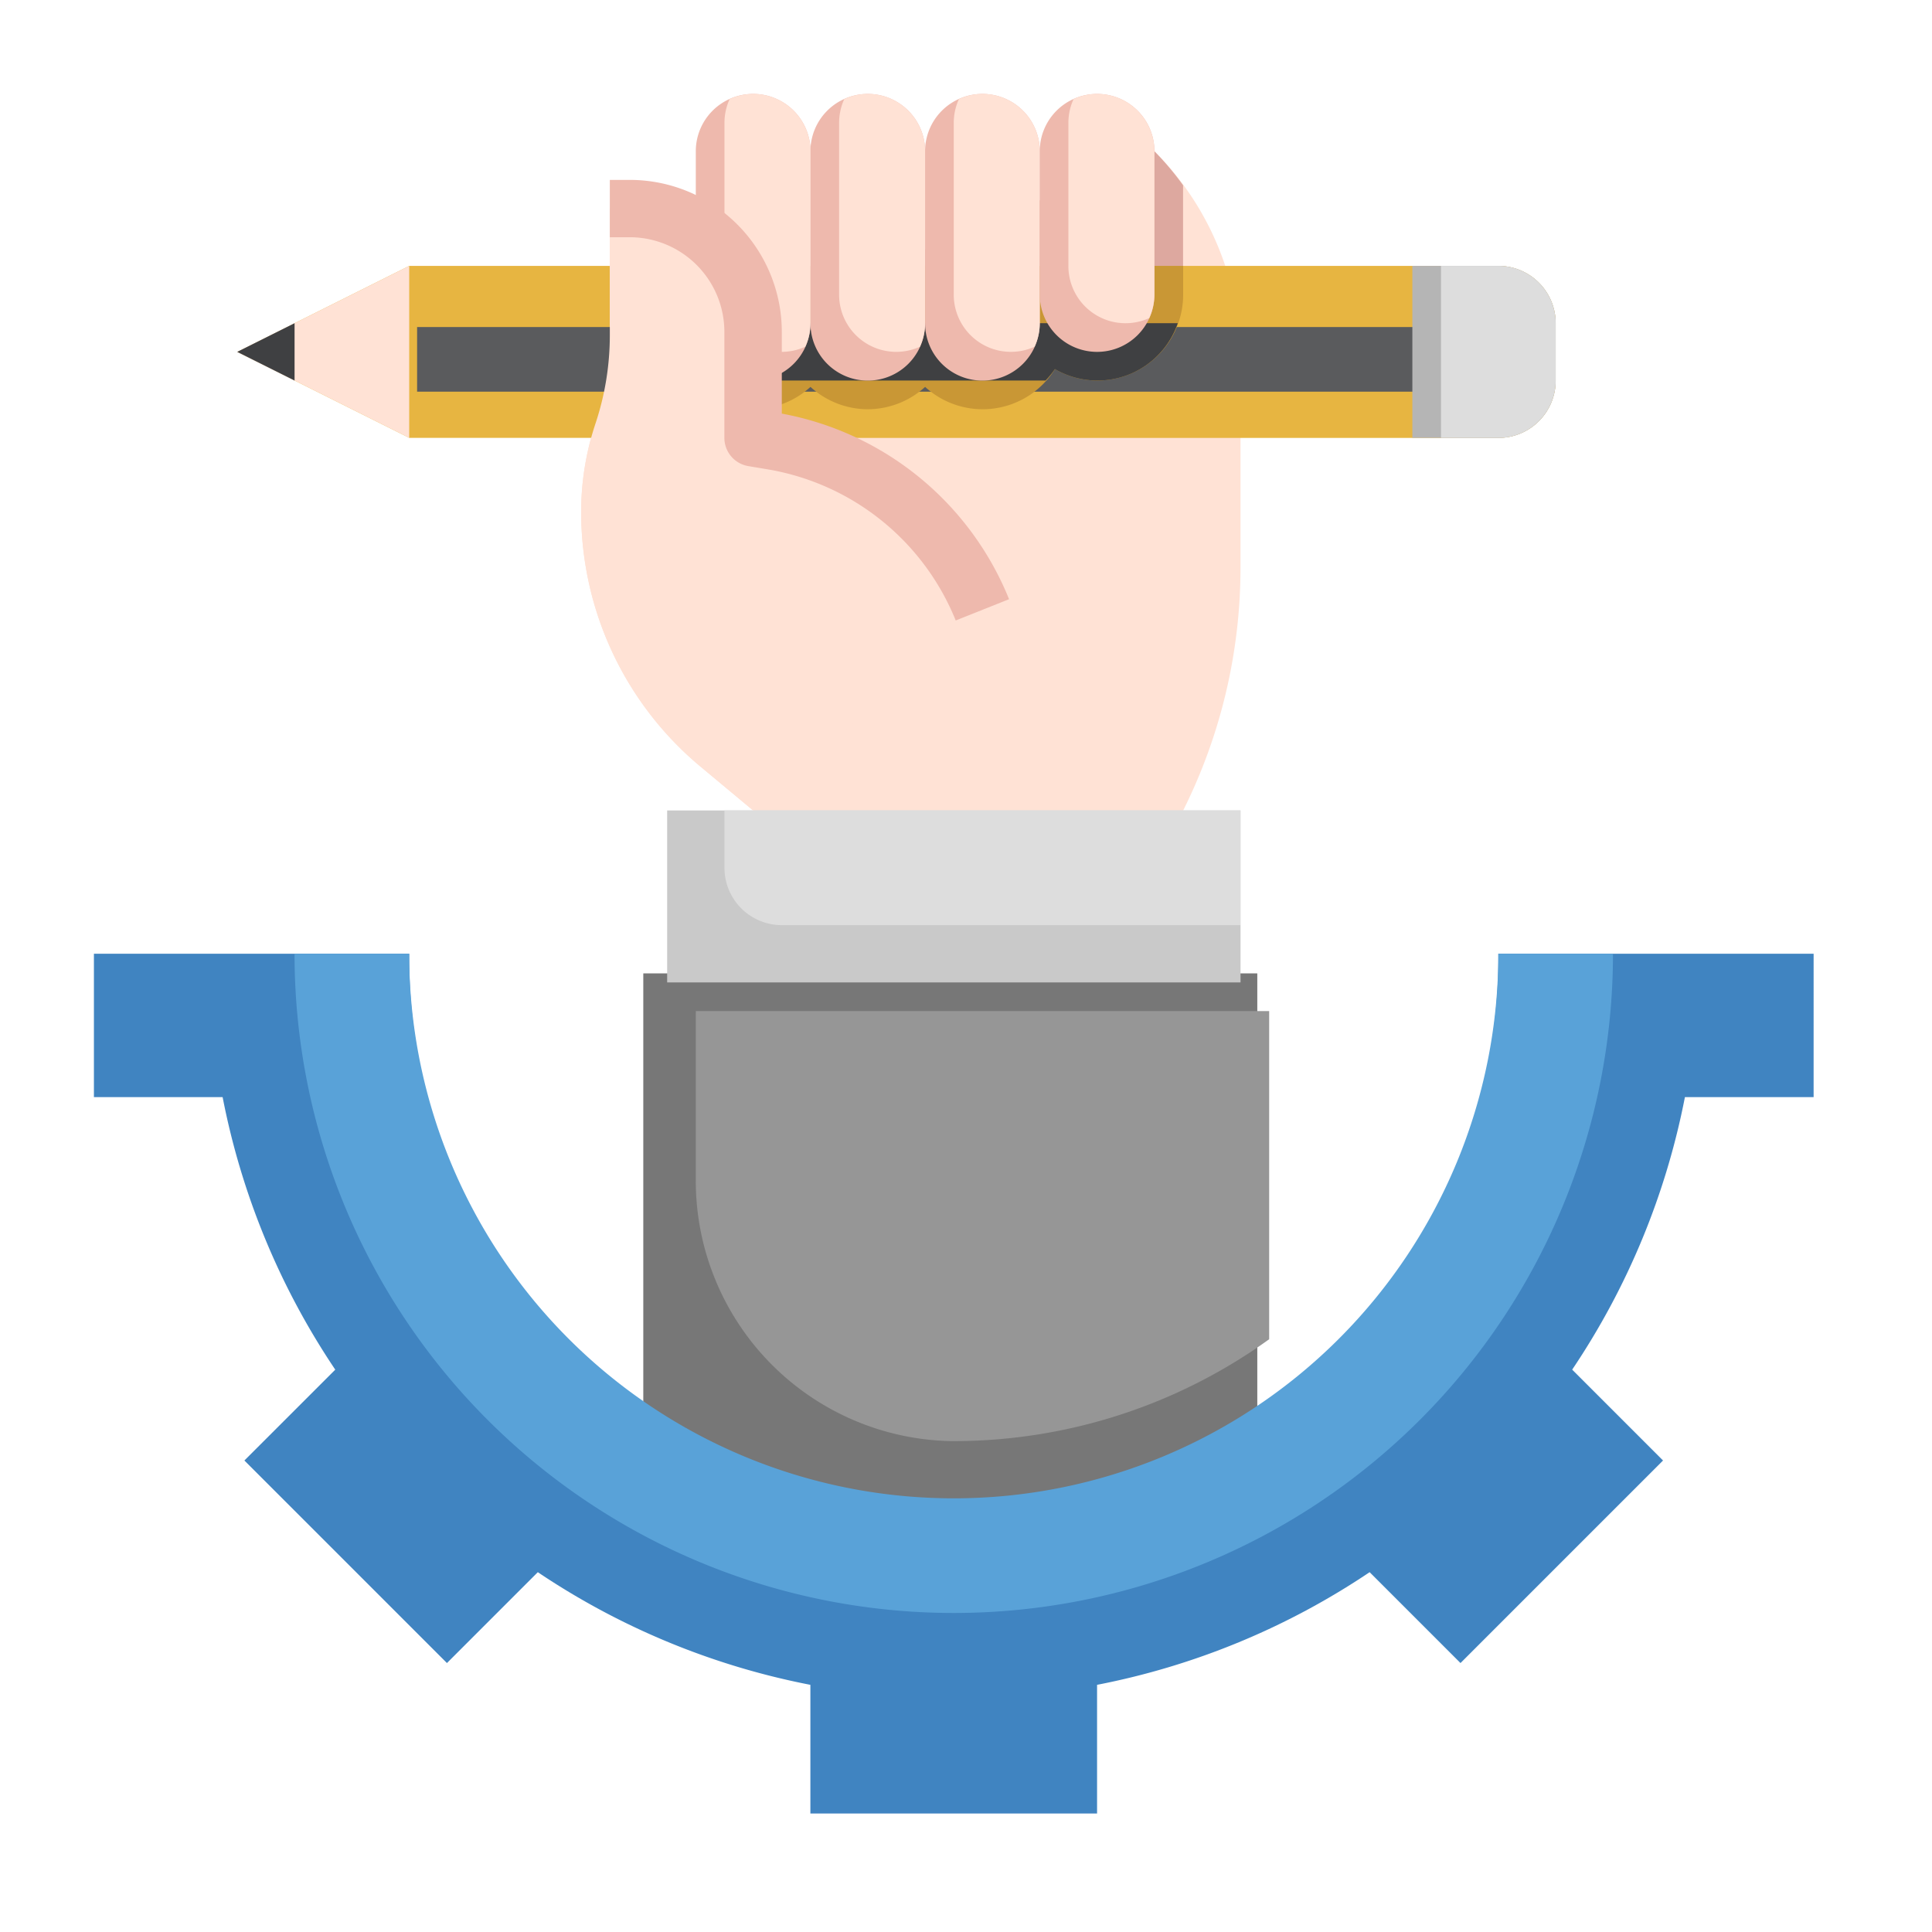 <svg xmlns="http://www.w3.org/2000/svg" width="62" height="62" viewBox="0 0 62 62">
  <g id="グループ_111" data-name="グループ 111" transform="translate(-275 -2605.424)">
    <rect id="長方形_118" data-name="長方形 118" width="62" height="62" transform="translate(275 2605.424)" fill="none"/>
    <g id="_60862618a69a908b034cf42ba676e014" data-name="60862618a69a908b034cf42ba676e014" transform="translate(276.014 2606.438)">
      <path id="パス_96" data-name="パス 96" d="M39.67,7.679A9.417,9.417,0,0,0,37.4,4L24.519,9.519,24.5,9.5A3.946,3.946,0,0,0,20.561,5.84H19.92V9.9a8.964,8.964,0,0,1-.46,2.834A8.964,8.964,0,0,0,19,15.572a10.64,10.64,0,0,0,3.829,8.175l1.69,1.408h13.8a17.429,17.429,0,0,0,1.84-7.792V13.2Z" transform="translate(-1.364 -0.16)" fill="#ffe2d5"/>
      <path id="パス_97" data-name="パス 97" d="M38.556,5.092A9.336,9.336,0,0,0,37.636,4L24.759,9.519,24.741,9.5A3.924,3.924,0,0,0,22,6.029v3.49a2.748,2.748,0,0,0,4.6,2.043,2.72,2.72,0,0,0,3.679,0,2.735,2.735,0,0,0,4.167-.571,2.732,2.732,0,0,0,1.352.368A2.759,2.759,0,0,0,38.556,8.6Z" transform="translate(-1.604 -0.16)" fill="#dda89f"/>
      <path id="パス_98" data-name="パス 98" d="M48.914,8a1.839,1.839,0,0,1,1.84,1.84h0v1.84a1.839,1.839,0,0,1-1.84,1.84H25V8Z" transform="translate(-1.845 -0.481)" fill="#e7b541"/>
      <rect id="長方形_140" data-name="長方形 140" width="21.778" height="2.074" transform="translate(22.741 9.481)" fill="#5a5b5d"/>
      <path id="パス_99" data-name="パス 99" d="M28.679,12.6a2.739,2.739,0,0,0,1.84-.717,2.735,2.735,0,0,0,4.167-.571,2.732,2.732,0,0,0,1.352.368A2.759,2.759,0,0,0,38.8,8.92V8h-9.5L25,9.84V12.6a2.739,2.739,0,0,0,1.84-.717A2.739,2.739,0,0,0,28.679,12.6Z" transform="translate(-1.845 -0.481)" fill="#c99735"/>
      <rect id="長方形_141" data-name="長方形 141" width="19.704" height="19.704" transform="translate(19.63 30.223)" fill="#777"/>
      <path id="パス_100" data-name="パス 100" d="M22,32.519V27H40.4v5.519" transform="translate(-1.604 -2.006)" fill="#c9c9c9"/>
      <path id="パス_101" data-name="パス 101" d="M18.957,8H12.519L7,10.759l5.519,2.759h6.438" transform="translate(-0.401 -0.481)" fill="#e7b541"/>
      <rect id="長方形_142" data-name="長方形 142" width="6.222" height="2.074" transform="translate(12.371 9.481)" fill="#5a5b5d"/>
      <path id="パス_102" data-name="パス 102" d="M48,13.519V8h2.759A1.839,1.839,0,0,1,52.6,9.84v1.84h0a1.839,1.839,0,0,1-1.84,1.84Z" transform="translate(-3.69 -0.481)" fill="#b5b5b5"/>
      <path id="パス_103" data-name="パス 103" d="M47.069,32a17.476,17.476,0,1,1-34.951,0H2v4.6H6.13a23.805,23.805,0,0,0,3.615,8.747L6.829,48.262l6.5,6.5,2.916-2.916a23.805,23.805,0,0,0,8.747,3.615v4.13h9.2v-4.13a23.805,23.805,0,0,0,8.747-3.615l2.916,2.916,6.5-6.5-2.916-2.916A23.805,23.805,0,0,0,53.057,36.6h4.13V32Z" transform="translate(0 -2.407)" fill="#4084c1"/>
      <path id="パス_104" data-name="パス 104" d="M30.155,49.476A17.476,17.476,0,0,1,12.679,32H9a21.155,21.155,0,1,0,42.31,0H47.631A17.476,17.476,0,0,1,30.155,49.476Z" transform="translate(-0.562 -2.407)" fill="#59a2d8"/>
      <path id="パス_105" data-name="パス 105" d="M23,34v5.373A8.356,8.356,0,0,0,31.188,47.8h.09A17.32,17.32,0,0,0,41.4,44.53V34Z" transform="translate(-1.685 -2.567)" fill="#969696"/>
      <path id="パス_106" data-name="パス 106" d="M24,28.84a1.839,1.839,0,0,0,1.84,1.84H40.556V27H24Z" transform="translate(-1.765 -2.006)" fill="#ddd"/>
      <path id="パス_107" data-name="パス 107" d="M7,10.759l5.519,2.759V8Z" transform="translate(-0.401 -0.481)" fill="#ffe2d5"/>
      <path id="パス_108" data-name="パス 108" d="M7,10.92l1.84.92V10Z" transform="translate(-0.401 -0.642)" fill="#3f4042"/>
      <path id="パス_109" data-name="パス 109" d="M38.627,10H25v1.84h9.384a2.814,2.814,0,0,0,.3-.368A2.723,2.723,0,0,0,38.627,10Z" transform="translate(-1.845 -0.642)" fill="#3f4042"/>
      <path id="パス_110" data-name="パス 110" d="M28.84,11.2h0A1.839,1.839,0,0,1,27,9.358V3.84A1.839,1.839,0,0,1,28.84,2h0a1.839,1.839,0,0,1,1.84,1.84V9.358A1.839,1.839,0,0,1,28.84,11.2Z" transform="translate(-2.006)" fill="#eeb9ad"/>
      <path id="パス_111" data-name="パス 111" d="M28.92,2a1.83,1.83,0,0,0-.754.166A1.83,1.83,0,0,0,28,2.92V8.438a1.833,1.833,0,0,0,2.594,1.674,1.83,1.83,0,0,0,.166-.754V3.84A1.839,1.839,0,0,0,28.92,2Z" transform="translate(-2.086)" fill="#ffe2d5"/>
      <path id="パス_112" data-name="パス 112" d="M24.84,11.2h0A1.839,1.839,0,0,1,23,9.358V3.84A1.839,1.839,0,0,1,24.84,2h0a1.839,1.839,0,0,1,1.84,1.84V9.358A1.839,1.839,0,0,1,24.84,11.2Z" transform="translate(-1.685)" fill="#eeb9ad"/>
      <path id="パス_113" data-name="パス 113" d="M24.92,2a1.83,1.83,0,0,0-.754.166A1.83,1.83,0,0,0,24,2.92V8.438a1.833,1.833,0,0,0,2.594,1.674,1.83,1.83,0,0,0,.166-.754V3.84A1.839,1.839,0,0,0,24.92,2Z" transform="translate(-1.765)" fill="#ffe2d5"/>
      <path id="パス_114" data-name="パス 114" d="M32.84,11.2h0A1.839,1.839,0,0,1,31,9.358V3.84A1.839,1.839,0,0,1,32.84,2h0a1.839,1.839,0,0,1,1.84,1.84V9.358A1.839,1.839,0,0,1,32.84,11.2Z" transform="translate(-2.327)" fill="#eeb9ad"/>
      <path id="パス_115" data-name="パス 115" d="M32.92,2a1.83,1.83,0,0,0-.754.166A1.83,1.83,0,0,0,32,2.92V8.438a1.833,1.833,0,0,0,2.594,1.674,1.83,1.83,0,0,0,.166-.754V3.84A1.839,1.839,0,0,0,32.92,2Z" transform="translate(-2.407)" fill="#ffe2d5"/>
      <path id="パス_116" data-name="パス 116" d="M36.84,10.278h0A1.839,1.839,0,0,1,35,8.438V3.84A1.839,1.839,0,0,1,36.84,2h0a1.839,1.839,0,0,1,1.84,1.84v4.6A1.839,1.839,0,0,1,36.84,10.278Z" transform="translate(-2.647)" fill="#eeb9ad"/>
      <path id="パス_117" data-name="パス 117" d="M35.556,2a1.83,1.83,0,0,0-.754.166,1.83,1.83,0,0,0-.166.754v4.6A1.833,1.833,0,0,0,37.23,9.193a1.83,1.83,0,0,0,.166-.754V3.84A1.839,1.839,0,0,0,35.556,2ZM24.519,24.994l-1.69-1.408A10.64,10.64,0,0,1,19,15.411h0a8.964,8.964,0,0,1,.46-2.834h0a8.964,8.964,0,0,0,.46-2.834V5.679h.641a3.954,3.954,0,0,1,2.2.665h0a3.957,3.957,0,0,1,1.762,3.293v3.4l.633.106a8.8,8.8,0,0,1,6.725,5.413h0" transform="translate(-1.364)" fill="#ffe2d5"/>
      <g id="グループ_116" data-name="グループ 116" transform="translate(18.556 4.759)">
        <path id="パス_118" data-name="パス 118" d="M31.1,19.139a7.928,7.928,0,0,0-6.022-4.848l-.633-.106a.92.92,0,0,1-.769-.907v-3.4A3.039,3.039,0,0,0,20.641,6.84H20V5h.641a4.879,4.879,0,0,1,4.878,4.878V12.5a9.783,9.783,0,0,1,7.293,5.956Z" transform="translate(-20 -5)" fill="#eeb9ad"/>
      </g>
      <path id="パス_119" data-name="パス 119" d="M52.679,11.679V9.84A1.839,1.839,0,0,0,50.84,8H49v5.519h1.84A1.839,1.839,0,0,0,52.679,11.679Z" transform="translate(-3.771 -0.481)" fill="#ddd"/>
    </g>
  </g>
</svg>
